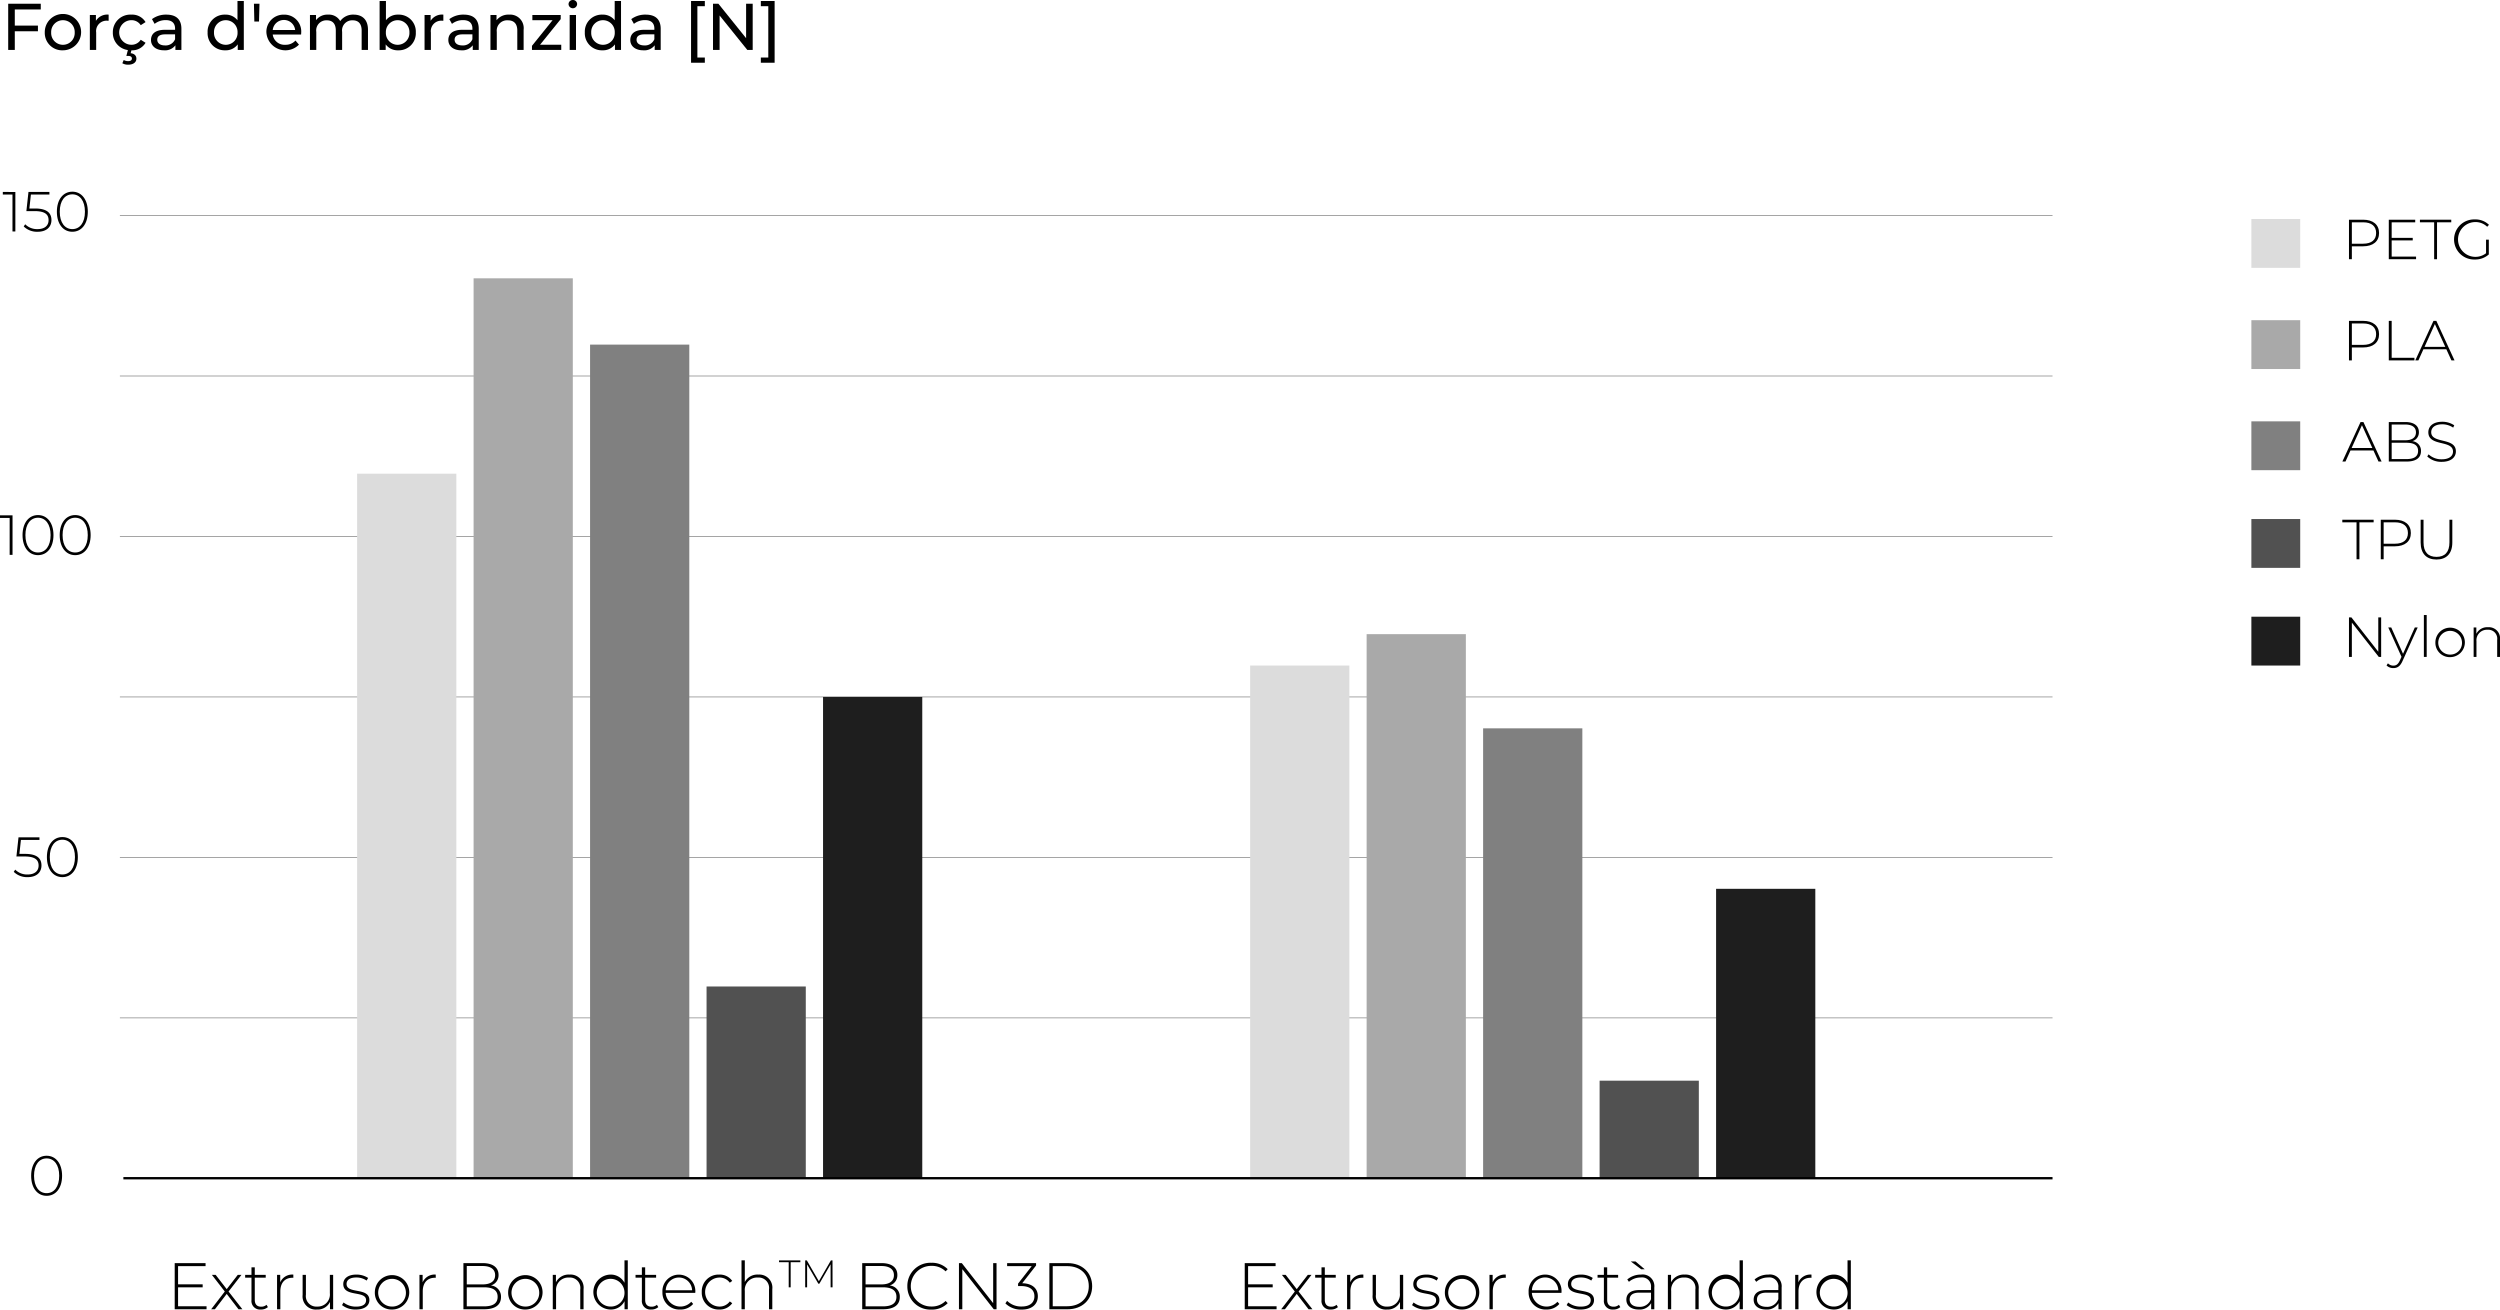 <svg id="Capa_1" data-name="Capa 1" xmlns="http://www.w3.org/2000/svg" viewBox="0 0 531.103 278.213"><defs><style>.cls-1,.cls-7{fill:none;stroke-miterlimit:10;}.cls-1{stroke:gray;stroke-width:0.15px;}.cls-2{fill:#dcdcdc;}.cls-3{fill:#a9a9a9;}.cls-4{fill:gray;}.cls-5{fill:#515151;}.cls-6{fill:#1e1e1e;}.cls-7{stroke:#000;stroke-width:0.5px;}</style></defs><title>BCN3D-Technologies-Pushing-Force-Sigma-Sigmax-R19-CA</title><line class="cls-1" x1="25.469" y1="216.241" x2="436.042" y2="216.241"/><line class="cls-1" x1="25.469" y1="148.059" x2="436.042" y2="148.059"/><line class="cls-1" x1="25.469" y1="182.15" x2="436.042" y2="182.15"/><line class="cls-1" x1="25.469" y1="113.969" x2="436.042" y2="113.969"/><line class="cls-1" x1="25.469" y1="45.787" x2="436.042" y2="45.787"/><line class="cls-1" x1="25.469" y1="79.878" x2="436.042" y2="79.878"/><path d="M120.769,275.31c0-2.627,1.355-4.258,3.286-4.258,1.931,0,3.286,1.631,3.286,4.258,0,2.626-1.355,4.257-3.286,4.257C122.124,279.566,120.769,277.936,120.769,275.31Zm5.961,0c0-2.339-1.092-3.694-2.675-3.694s-2.674,1.355-2.674,3.694c0,2.338,1.091,3.693,2.674,3.693S126.729,277.647,126.729,275.31Z" transform="translate(-114.151 -25.525)"/><rect class="cls-2" x="75.864" y="100.629" width="21.08" height="149.703"/><path d="M122.961,209.384c0,1.403-.972,2.482-2.938,2.482a4.026,4.026,0,0,1-2.95-1.127l.312-.468a3.54,3.54,0,0,0,2.626,1.031c1.547,0,2.339-.779,2.339-1.895,0-1.199-.731-1.932-3.01-1.932h-1.703l.444-4.065h4.45v.552H118.596l-.324,2.963h1.199C122.026,206.926,122.961,207.896,122.961,209.384Z" transform="translate(-114.151 -25.525)"/><path d="M124.116,207.609c0-2.627,1.355-4.258,3.286-4.258,1.931,0,3.286,1.631,3.286,4.258,0,2.626-1.355,4.257-3.286,4.257C125.472,211.866,124.116,210.235,124.116,207.609Zm5.961,0c0-2.339-1.092-3.694-2.675-3.694s-2.674,1.355-2.674,3.694c0,2.338,1.091,3.693,2.674,3.693S130.077,209.947,130.077,207.609Z" transform="translate(-114.151 -25.525)"/><path d="M116.813,135.006v8.396h-.612v-7.844h-2.051v-.552Z" transform="translate(-114.151 -25.525)"/><path d="M118.938,139.204c0-2.626,1.355-4.258,3.286-4.258,1.931,0,3.286,1.631,3.286,4.258s-1.355,4.258-3.286,4.258C120.294,143.461,118.938,141.83,118.938,139.204Zm5.961,0c0-2.339-1.092-3.694-2.675-3.694s-2.674,1.355-2.674,3.694,1.091,3.694,2.674,3.694S124.899,141.542,124.899,139.204Z" transform="translate(-114.151 -25.525)"/><path d="M126.834,139.204c0-2.626,1.355-4.258,3.286-4.258s3.286,1.631,3.286,4.258-1.355,4.258-3.286,4.258S126.834,141.83,126.834,139.204Zm5.96,0c0-2.339-1.091-3.694-2.674-3.694s-2.674,1.355-2.674,3.694,1.091,3.694,2.674,3.694S132.795,141.542,132.795,139.204Z" transform="translate(-114.151 -25.525)"/><path d="M117.413,66.307v8.396h-.612V66.858h-2.051v-.552Z" transform="translate(-114.151 -25.525)"/><path d="M125.079,72.279c0,1.403-.972,2.483-2.938,2.483a4.028,4.028,0,0,1-2.95-1.127l.312-.468a3.54,3.54,0,0,0,2.626,1.031c1.547,0,2.339-.779,2.339-1.895,0-1.2-.731-1.931-3.01-1.931h-1.703l.444-4.066h4.45v.552h-3.934l-.324,2.962h1.199C124.144,69.821,125.079,70.792,125.079,72.279Z" transform="translate(-114.151 -25.525)"/><path d="M126.234,70.504c0-2.626,1.355-4.258,3.286-4.258,1.931,0,3.286,1.631,3.286,4.258s-1.355,4.258-3.286,4.258C127.59,74.762,126.234,73.131,126.234,70.504Zm5.961,0c0-2.339-1.092-3.694-2.675-3.694s-2.674,1.355-2.674,3.694,1.091,3.694,2.674,3.694S132.195,72.843,132.195,70.504Z" transform="translate(-114.151 -25.525)"/><rect class="cls-3" x="100.61" y="59.127" width="21.08" height="191.205"/><rect class="cls-4" x="125.356" y="73.208" width="21.08" height="177.124"/><rect class="cls-5" x="150.102" y="209.571" width="21.08" height="40.761"/><rect class="cls-6" x="174.848" y="148.059" width="21.08" height="102.273"/><rect class="cls-2" x="265.583" y="141.389" width="21.08" height="108.943"/><rect class="cls-3" x="290.329" y="134.72" width="21.08" height="115.613"/><rect class="cls-4" x="315.075" y="154.729" width="21.08" height="95.603"/><rect class="cls-5" x="339.821" y="229.581" width="21.08" height="20.751"/><rect class="cls-6" x="364.567" y="188.82" width="21.08" height="61.512"/><rect class="cls-2" x="478.285" y="46.528" width="10.375" height="10.375"/><path d="M619.562,75.031c0,1.763-1.271,2.818-3.382,2.818h-2.398V80.596h-.612V72.2h3.011C618.29,72.2,619.562,73.256,619.562,75.031Zm-.623,0c0-1.451-.96-2.279-2.759-2.279h-2.398v4.545h2.398C617.979,77.297,618.938,76.47,618.938,75.031Z" transform="translate(-114.151 -25.525)"/><path d="M627.422,80.044v.552h-5.793V72.2h5.613v.552h-5.001V76.062h4.474v.54h-4.474V80.044Z" transform="translate(-114.151 -25.525)"/><path d="M631.265,72.752h-3.022V72.2h6.656v.552H631.876V80.596h-.611Z" transform="translate(-114.151 -25.525)"/><path d="M642.29,76.434h.588v3.142a4.324,4.324,0,0,1-2.999,1.08,4.26,4.26,0,1,1,.013-8.516,4.107,4.107,0,0,1,3.022,1.151l-.384.408a3.541,3.541,0,0,0-2.627-.996A3.696,3.696,0,1,0,642.29,79.324Z" transform="translate(-114.151 -25.525)"/><path d="M619.562,96.522c0,1.763-1.271,2.818-3.382,2.818h-2.398v2.747h-.612v-8.396h3.011C618.29,93.691,619.562,94.747,619.562,96.522Zm-.623,0c0-1.451-.96-2.279-2.759-2.279h-2.398v4.545h2.398C617.979,98.789,618.938,97.961,618.938,96.522Z" transform="translate(-114.151 -25.525)"/><path d="M621.629,93.691h.612v7.844h4.833v.552h-5.445Z" transform="translate(-114.151 -25.525)"/><path d="M633.854,99.724h-4.869l-1.067,2.363h-.66l3.862-8.396h.611l3.862,8.396h-.66Zm-.228-.516-2.207-4.845-2.194,4.845Z" transform="translate(-114.151 -25.525)"/><path d="M618.362,121.216h-4.869l-1.067,2.363h-.66l3.862-8.396h.611l3.862,8.396h-.66Zm-.228-.516-2.207-4.845-2.194,4.845Z" transform="translate(-114.151 -25.525)"/><path d="M628.466,121.36c0,1.415-1.032,2.219-3.095,2.219h-3.742v-8.396h3.502c1.8,0,2.891.756,2.891,2.147a1.914,1.914,0,0,1-1.403,1.919A2.02,2.02,0,0,1,628.466,121.36Zm-6.225-5.649v3.346h2.866c1.451,0,2.291-.563,2.291-1.679,0-1.104-.84-1.667-2.291-1.667Zm5.612,5.601c0-1.2-.875-1.727-2.482-1.727h-3.13v3.466h3.13C626.979,123.051,627.854,122.523,627.854,121.312Z" transform="translate(-114.151 -25.525)"/><path d="M629.801,122.5l.276-.456a3.991,3.991,0,0,0,2.771,1.056c1.679,0,2.423-.732,2.423-1.644,0-2.519-5.241-1.007-5.241-4.102,0-1.188.911-2.231,2.974-2.231a4.505,4.505,0,0,1,2.531.756l-.229.492a4.146,4.146,0,0,0-2.303-.708c-1.631,0-2.362.755-2.362,1.679,0,2.519,5.241,1.031,5.241,4.078,0,1.187-.947,2.219-3.022,2.219A4.305,4.305,0,0,1,629.801,122.5Z" transform="translate(-114.151 -25.525)"/><path d="M614.776,136.487h-3.022v-.552h6.656v.552H615.388v7.844h-.611Z" transform="translate(-114.151 -25.525)"/><path d="M626.317,138.766c0,1.763-1.271,2.818-3.382,2.818h-2.398v2.747h-.612v-8.396h3.011C625.046,135.936,626.317,136.991,626.317,138.766Zm-.623,0c0-1.451-.96-2.279-2.759-2.279h-2.398v4.545h2.398C624.734,141.033,625.694,140.205,625.694,138.766Z" transform="translate(-114.151 -25.525)"/><path d="M628.397,140.769v-4.833h.611v4.81c0,2.099,1.008,3.082,2.759,3.082s2.746-.983,2.746-3.082v-4.81h.611V140.769c0,2.398-1.283,3.622-3.37,3.622S628.397,143.167,628.397,140.769Z" transform="translate(-114.151 -25.525)"/><path d="M620.006,156.686v8.396H619.502l-5.721-7.292v7.292h-.612v-8.396h.516l5.709,7.292v-7.292Z" transform="translate(-114.151 -25.525)"/><path d="M627.771,158.82l-3.215,7.112c-.504,1.151-1.127,1.523-1.955,1.523a2,2,0,0,1-1.451-.564l.3-.455a1.525,1.525,0,0,0,1.164.491c.575,0,.995-.264,1.379-1.115l.336-.756-2.818-6.236h.636l2.507,5.602,2.506-5.602Z" transform="translate(-114.151 -25.525)"/><path d="M629.081,156.182h.6v8.899h-.6Z" transform="translate(-114.151 -25.525)"/><path d="M631.529,161.951a3.131,3.131,0,1,1,3.13,3.178A3.049,3.049,0,0,1,631.529,161.951Zm5.648,0a2.521,2.521,0,1,0-2.519,2.638A2.484,2.484,0,0,0,637.178,161.951Z" transform="translate(-114.151 -25.525)"/><path d="M645.254,161.423v3.658h-.6v-3.61a1.896,1.896,0,0,0-2.026-2.159,2.234,2.234,0,0,0-2.375,2.435v3.334h-.6v-6.261h.575v1.355a2.585,2.585,0,0,1,2.483-1.403A2.376,2.376,0,0,1,645.254,161.423Z" transform="translate(-114.151 -25.525)"/><rect class="cls-3" x="478.285" y="68.02" width="10.375" height="10.375"/><rect class="cls-4" x="478.285" y="89.512" width="10.375" height="10.375"/><rect class="cls-5" x="478.285" y="110.263" width="10.375" height="10.375"/><rect class="cls-6" x="478.285" y="131.014" width="10.375" height="10.375"/><path d="M158.031,303.023v.645h-6.766V293.862h6.556v.645H151.98v3.866h5.225v.631H151.98v4.02Z" transform="translate(-114.151 -25.525)"/><path d="M164.82,303.668l-2.507-3.264-2.507,3.264h-.798l2.899-3.768-2.746-3.544h.799l2.353,3.039,2.354-3.039h.784l-2.746,3.544,2.942,3.768Z" transform="translate(-114.151 -25.525)"/><path d="M171.063,303.206a2.222,2.222,0,0,1-1.499.518,1.813,1.813,0,0,1-1.989-1.988V296.958H166.231v-.602h1.345v-1.598h.7v1.598h2.325v.602h-2.325v4.707c0,.938.462,1.457,1.359,1.457a1.684,1.684,0,0,0,1.135-.406Z" transform="translate(-114.151 -25.525)"/><path d="M176.467,296.3v.687c-.056,0-.112-.014-.168-.014-1.625,0-2.591,1.078-2.591,2.885V303.668h-.7v-7.312h.672v1.597A2.777,2.777,0,0,1,176.467,296.3Z" transform="translate(-114.151 -25.525)"/><path d="M184.925,296.356V303.668h-.672v-1.568a2.881,2.881,0,0,1-2.759,1.624,2.798,2.798,0,0,1-3.054-3.096v-4.271h.7v4.216a2.225,2.225,0,0,0,2.409,2.521,2.57,2.57,0,0,0,2.676-2.844v-3.894Z" transform="translate(-114.151 -25.525)"/><path d="M186.811,302.785l.322-.56a4.258,4.258,0,0,0,2.633.882c1.541,0,2.157-.546,2.157-1.372,0-2.13-4.847-.561-4.847-3.433,0-1.106.924-2.003,2.773-2.003a4.489,4.489,0,0,1,2.507.715l-.322.56a3.766,3.766,0,0,0-2.199-.658c-1.429,0-2.059.589-2.059,1.373,0,2.199,4.847.645,4.847,3.432,0,1.19-1.022,2.003-2.885,2.003A4.588,4.588,0,0,1,186.811,302.785Z" transform="translate(-114.151 -25.525)"/><path d="M193.783,300.012a3.656,3.656,0,1,1,3.656,3.712A3.562,3.562,0,0,1,193.783,300.012Zm6.597,0a2.945,2.945,0,1,0-2.941,3.082A2.9,2.9,0,0,0,200.38,300.012Z" transform="translate(-114.151 -25.525)"/><path d="M206.721,296.3v.687c-.056,0-.112-.014-.168-.014-1.625,0-2.591,1.078-2.591,2.885V303.668h-.7v-7.312h.672v1.597A2.777,2.777,0,0,1,206.721,296.3Z" transform="translate(-114.151 -25.525)"/><path d="M220.583,301.076c0,1.653-1.205,2.592-3.614,2.592h-4.37V293.862h4.09c2.101,0,3.375.883,3.375,2.508a2.236,2.236,0,0,1-1.639,2.241A2.358,2.358,0,0,1,220.583,301.076Zm-7.27-6.598v3.908h3.348c1.695,0,2.676-.658,2.676-1.961,0-1.288-.981-1.947-2.676-1.947Zm6.556,6.542c0-1.4-1.022-2.017-2.9-2.017h-3.656v4.048h3.656C218.847,303.052,219.869,302.436,219.869,301.021Z" transform="translate(-114.151 -25.525)"/><path d="M222.104,300.012a3.656,3.656,0,1,1,3.656,3.712A3.562,3.562,0,0,1,222.104,300.012Zm6.598,0a2.945,2.945,0,1,0-2.942,3.082A2.9,2.9,0,0,0,228.702,300.012Z" transform="translate(-114.151 -25.525)"/><path d="M238.124,299.396V303.668h-.7v-4.216a2.214,2.214,0,0,0-2.368-2.521,2.608,2.608,0,0,0-2.773,2.843V303.668h-.7v-7.312h.672v1.582a3.018,3.018,0,0,1,2.899-1.639A2.776,2.776,0,0,1,238.124,299.396Z" transform="translate(-114.151 -25.525)"/><path d="M247.518,293.274V303.668h-.687v-1.723a3.242,3.242,0,0,1-2.998,1.778,3.713,3.713,0,0,1,0-7.424,3.277,3.277,0,0,1,2.983,1.751v-4.776Zm-.701,6.737a2.945,2.945,0,1,0-2.941,3.082A2.9,2.9,0,0,0,246.817,300.012Z" transform="translate(-114.151 -25.525)"/><path d="M253.999,303.206a2.222,2.222,0,0,1-1.499.518,1.813,1.813,0,0,1-1.989-1.988V296.958H249.166v-.602h1.345v-1.598h.7v1.598h2.325v.602h-2.325v4.707c0,.938.462,1.457,1.359,1.457a1.682,1.682,0,0,0,1.134-.406Z" transform="translate(-114.151 -25.525)"/><path d="M261.854,300.18H255.564a3.129,3.129,0,0,0,5.435,1.892l.406.462a3.5,3.5,0,0,1-2.759,1.19,3.589,3.589,0,0,1-3.768-3.712,3.5,3.5,0,1,1,6.99-.027C261.868,300.04,261.854,300.11,261.854,300.18Zm-6.275-.546h5.603a2.803,2.803,0,0,0-5.603,0Z" transform="translate(-114.151 -25.525)"/><path d="M263.236,300.012a3.564,3.564,0,0,1,3.698-3.712,3.208,3.208,0,0,1,2.773,1.345l-.518.378a2.669,2.669,0,0,0-2.255-1.092,3.083,3.083,0,0,0,0,6.163A2.67,2.67,0,0,0,269.189,302.001l.518.378a3.241,3.241,0,0,1-2.773,1.345A3.571,3.571,0,0,1,263.236,300.012Z" transform="translate(-114.151 -25.525)"/><path d="M278.22,299.396V303.668h-.7v-4.216a2.214,2.214,0,0,0-2.368-2.521,2.608,2.608,0,0,0-2.773,2.843V303.668h-.7V293.274h.7v4.608a3.025,3.025,0,0,1,2.872-1.583A2.776,2.776,0,0,1,278.22,299.396Z" transform="translate(-114.151 -25.525)"/><path d="M281.705,293.667H279.648v-.376h4.531v.376h-2.057v5.339h-.416Z" transform="translate(-114.151 -25.525)"/><path d="M290.61,299.006l-.008-4.89-2.392,4.131h-.204l-2.392-4.115v4.874h-.408V293.291h.351l2.555,4.417,2.555-4.417h.343l.008,5.715Z" transform="translate(-114.151 -25.525)"/><path d="M305.304,301.076c0,1.653-1.205,2.592-3.614,2.592h-4.37V293.862h4.09c2.101,0,3.375.883,3.375,2.508a2.236,2.236,0,0,1-1.639,2.241A2.358,2.358,0,0,1,305.304,301.076Zm-7.27-6.598v3.908h3.348c1.695,0,2.676-.658,2.676-1.961,0-1.288-.981-1.947-2.676-1.947Zm6.556,6.542c0-1.4-1.022-2.017-2.9-2.017h-3.656v4.048h3.656C303.567,303.052,304.59,302.436,304.59,301.021Z" transform="translate(-114.151 -25.525)"/><path d="M306.91,298.766a4.897,4.897,0,0,1,5.084-4.973,4.677,4.677,0,0,1,3.488,1.358l-.448.462a4.106,4.106,0,0,0-3.012-1.162,4.315,4.315,0,1,0,0,8.629,4.119,4.119,0,0,0,3.012-1.177l.448.462a4.687,4.687,0,0,1-3.488,1.373A4.897,4.897,0,0,1,306.91,298.766Z" transform="translate(-114.151 -25.525)"/><path d="M325.856,293.862V303.668h-.588l-6.682-8.517v8.517h-.714V293.862h.602l6.668,8.517V293.862Z" transform="translate(-114.151 -25.525)"/><path d="M334.632,300.908c0,1.625-1.177,2.83-3.432,2.83a4.712,4.712,0,0,1-3.46-1.317l.364-.546a4.179,4.179,0,0,0,3.096,1.205c1.765,0,2.703-.841,2.703-2.172,0-1.316-.896-2.171-2.857-2.171h-.616v-.519l2.899-3.712H328.105v-.645h6.149v.505l-2.942,3.768C333.54,298.191,334.632,299.312,334.632,300.908Z" transform="translate(-114.151 -25.525)"/><path d="M337.08,293.862h3.88c3.11,0,5.211,2.046,5.211,4.903s-2.101,4.902-5.211,4.902h-3.88Zm3.824,9.161c2.773,0,4.552-1.765,4.552-4.258,0-2.494-1.779-4.259-4.552-4.259H337.794v8.517Z" transform="translate(-114.151 -25.525)"/><path d="M385.35,303.023v.645H378.584V293.862h6.556v.645h-5.842v3.866h5.226v.631h-5.226v4.02Z" transform="translate(-114.151 -25.525)"/><path d="M392.139,303.668l-2.508-3.264-2.508,3.264h-.798l2.899-3.768-2.745-3.544h.798l2.354,3.039,2.354-3.039h.784l-2.745,3.544,2.941,3.768Z" transform="translate(-114.151 -25.525)"/><path d="M398.381,303.206a2.218,2.218,0,0,1-1.498.518,1.813,1.813,0,0,1-1.989-1.988V296.958h-1.345v-.602h1.345v-1.598h.7v1.598h2.325v.602h-2.325v4.707c0,.938.462,1.457,1.358,1.457a1.682,1.682,0,0,0,1.135-.406Z" transform="translate(-114.151 -25.525)"/><path d="M403.785,296.3v.687c-.056,0-.111-.014-.168-.014-1.625,0-2.591,1.078-2.591,2.885V303.668h-.701v-7.312h.673v1.597A2.777,2.777,0,0,1,403.785,296.3Z" transform="translate(-114.151 -25.525)"/><path d="M412.243,296.356V303.668h-.673v-1.568a2.881,2.881,0,0,1-2.76,1.624,2.799,2.799,0,0,1-3.054-3.096v-4.271h.701v4.216a2.225,2.225,0,0,0,2.409,2.521A2.57,2.57,0,0,0,411.542,300.25v-3.894Z" transform="translate(-114.151 -25.525)"/><path d="M414.129,302.785l.322-.56a4.258,4.258,0,0,0,2.633.882c1.541,0,2.157-.546,2.157-1.372,0-2.13-4.847-.561-4.847-3.433,0-1.106.925-2.003,2.774-2.003a4.489,4.489,0,0,1,2.507.715l-.322.56a3.767,3.767,0,0,0-2.199-.658c-1.429,0-2.059.589-2.059,1.373,0,2.199,4.847.645,4.847,3.432,0,1.19-1.022,2.003-2.886,2.003A4.588,4.588,0,0,1,414.129,302.785Z" transform="translate(-114.151 -25.525)"/><path d="M421.102,300.012a3.656,3.656,0,1,1,3.656,3.712A3.562,3.562,0,0,1,421.102,300.012Zm6.598,0a2.945,2.945,0,1,0-2.941,3.082A2.9,2.9,0,0,0,427.699,300.012Z" transform="translate(-114.151 -25.525)"/><path d="M434.039,296.3v.687c-.056,0-.111-.014-.168-.014-1.625,0-2.591,1.078-2.591,2.885V303.668h-.701v-7.312h.673v1.597A2.777,2.777,0,0,1,434.039,296.3Z" transform="translate(-114.151 -25.525)"/><path d="M445.87,300.18h-6.289a3.128,3.128,0,0,0,5.435,1.892l.406.462a3.502,3.502,0,0,1-2.76,1.19,3.589,3.589,0,0,1-3.768-3.712,3.497,3.497,0,0,1,3.502-3.712,3.461,3.461,0,0,1,3.487,3.685C445.884,300.04,445.87,300.11,445.87,300.18Zm-6.275-.546h5.604a2.803,2.803,0,0,0-5.604,0Z" transform="translate(-114.151 -25.525)"/><path d="M446.973,302.785l.322-.56a4.258,4.258,0,0,0,2.633.882c1.541,0,2.157-.546,2.157-1.372,0-2.13-4.847-.561-4.847-3.433,0-1.106.925-2.003,2.774-2.003a4.489,4.489,0,0,1,2.507.715l-.322.56a3.767,3.767,0,0,0-2.199-.658c-1.429,0-2.059.589-2.059,1.373,0,2.199,4.847.645,4.847,3.432,0,1.19-1.022,2.003-2.886,2.003A4.588,4.588,0,0,1,446.973,302.785Z" transform="translate(-114.151 -25.525)"/><path d="M458.37,303.206a2.218,2.218,0,0,1-1.498.518,1.813,1.813,0,0,1-1.989-1.988V296.958h-1.345v-.602h1.345v-1.598h.7v1.598h2.325v.602H455.583v4.707c0,.938.462,1.457,1.358,1.457a1.682,1.682,0,0,0,1.135-.406Z" transform="translate(-114.151 -25.525)"/><path d="M465.596,299.031V303.668h-.672v-1.303a2.809,2.809,0,0,1-2.634,1.358c-1.639,0-2.634-.84-2.634-2.087,0-1.106.7-2.045,2.731-2.045h2.508v-.588a1.904,1.904,0,0,0-2.171-2.088,3.796,3.796,0,0,0-2.521.925l-.351-.504a4.46,4.46,0,0,1,2.928-1.037A2.487,2.487,0,0,1,465.596,299.031Zm-.7,2.479v-1.373h-2.493c-1.513,0-2.046.631-2.046,1.471,0,.953.743,1.541,2.031,1.541A2.505,2.505,0,0,0,464.896,301.511ZM462.794,295.165l-2.199-1.652h1.009l1.947,1.652Z" transform="translate(-114.151 -25.525)"/><path d="M475.019,299.396V303.668h-.7v-4.216a2.214,2.214,0,0,0-2.367-2.521,2.608,2.608,0,0,0-2.773,2.843V303.668h-.701v-7.312h.673v1.582a3.018,3.018,0,0,1,2.899-1.639A2.776,2.776,0,0,1,475.019,299.396Z" transform="translate(-114.151 -25.525)"/><path d="M484.412,293.274V303.668h-.687v-1.723a3.242,3.242,0,0,1-2.997,1.778,3.713,3.713,0,0,1,0-7.424,3.278,3.278,0,0,1,2.983,1.751v-4.776Zm-.7,6.737a2.945,2.945,0,1,0-2.941,3.082A2.9,2.9,0,0,0,483.712,300.012Z" transform="translate(-114.151 -25.525)"/><path d="M492.643,299.031V303.668h-.672v-1.303a2.809,2.809,0,0,1-2.634,1.358c-1.639,0-2.634-.84-2.634-2.087,0-1.106.7-2.045,2.731-2.045h2.508v-.588a1.904,1.904,0,0,0-2.171-2.088,3.796,3.796,0,0,0-2.521.925l-.351-.504a4.46,4.46,0,0,1,2.928-1.037A2.487,2.487,0,0,1,492.643,299.031Zm-.7,2.479v-1.373h-2.493c-1.513,0-2.046.631-2.046,1.471,0,.953.743,1.541,2.031,1.541A2.505,2.505,0,0,0,491.942,301.511Z" transform="translate(-114.151 -25.525)"/><path d="M498.983,296.3v.687c-.056,0-.111-.014-.168-.014-1.625,0-2.591,1.078-2.591,2.885V303.668h-.701v-7.312h.673v1.597A2.777,2.777,0,0,1,498.983,296.3Z" transform="translate(-114.151 -25.525)"/><path d="M507.344,293.274V303.668h-.687v-1.723a3.242,3.242,0,0,1-2.997,1.778,3.713,3.713,0,0,1,0-7.424,3.278,3.278,0,0,1,2.983,1.751v-4.776Zm-.7,6.737a2.945,2.945,0,1,0-2.941,3.082A2.9,2.9,0,0,0,506.644,300.012Z" transform="translate(-114.151 -25.525)"/><path d="M117.294,27.542V30.96h4.917v1.205H117.294v3.964h-1.401V26.324H122.813v1.219Z" transform="translate(-114.151 -25.525)"/><path d="M123.663,32.417a3.86,3.86,0,1,1,3.866,3.796A3.694,3.694,0,0,1,123.663,32.417Zm6.359,0a2.502,2.502,0,1,0-5,0,2.503,2.503,0,1,0,5,0Z" transform="translate(-114.151 -25.525)"/><path d="M137.231,28.635V29.938a2.357,2.357,0,0,0-.309-.014,2.215,2.215,0,0,0-2.339,2.507v3.698h-1.345V28.705h1.289v1.247A2.834,2.834,0,0,1,137.231,28.635Z" transform="translate(-114.151 -25.525)"/><path d="M144.05,33.972l1.022.645a3.291,3.291,0,0,1-2.998,1.597l-.168.616c.812.084,1.219.546,1.219,1.163,0,.785-.686,1.275-1.737,1.275a2.354,2.354,0,0,1-1.247-.308l.294-.687a1.854,1.854,0,0,0,.953.238c.532,0,.785-.21.785-.561,0-.322-.238-.546-.799-.546h-.378l.322-1.247a3.671,3.671,0,0,1-3.194-3.74,3.709,3.709,0,0,1,3.922-3.782,3.311,3.311,0,0,1,3.026,1.583l-1.022.658a2.314,2.314,0,0,0-2.017-1.064,2.613,2.613,0,0,0,0,5.225A2.314,2.314,0,0,0,144.05,33.972Z" transform="translate(-114.151 -25.525)"/><path d="M152.688,31.646v4.482h-1.274v-.98a2.756,2.756,0,0,1-2.438,1.064c-1.681,0-2.746-.896-2.746-2.185,0-1.191.771-2.171,2.984-2.171h2.129v-.266c0-1.134-.658-1.793-1.989-1.793a3.754,3.754,0,0,0-2.354.798l-.56-1.008a4.944,4.944,0,0,1,3.067-.953C151.54,28.635,152.688,29.615,152.688,31.646Zm-1.345,2.213V32.823h-2.073c-1.331,0-1.709.518-1.709,1.148,0,.743.616,1.205,1.639,1.205A2.152,2.152,0,0,0,151.343,33.86Z" transform="translate(-114.151 -25.525)"/><path d="M165.946,25.735V36.129h-1.289V34.952a3.135,3.135,0,0,1-2.647,1.261,3.615,3.615,0,0,1-3.754-3.796,3.603,3.603,0,0,1,3.754-3.782,3.157,3.157,0,0,1,2.591,1.191V25.735ZM164.616,32.417a2.502,2.502,0,1,0-5,0,2.503,2.503,0,1,0,5,0Z" transform="translate(-114.151 -25.525)"/><path d="M168.098,26.324h1.177l-.098,3.782h-.995Z" transform="translate(-114.151 -25.525)"/><path d="M178.112,32.865h-6.023a2.514,2.514,0,0,0,2.689,2.171,2.772,2.772,0,0,0,2.143-.896l.743.869a4.047,4.047,0,0,1-6.92-2.591,3.636,3.636,0,0,1,3.726-3.782,3.58,3.58,0,0,1,3.67,3.824C178.14,32.571,178.126,32.739,178.112,32.865Zm-6.023-.967h4.763a2.396,2.396,0,0,0-4.763,0Z" transform="translate(-114.151 -25.525)"/><path d="M192.325,31.856v4.272h-1.345V32.011c0-1.457-.701-2.171-1.919-2.171a2.155,2.155,0,0,0-2.227,2.465v3.824h-1.345V32.011c0-1.457-.7-2.171-1.919-2.171a2.155,2.155,0,0,0-2.227,2.465v3.824h-1.345V28.705h1.289v1.106a3.009,3.009,0,0,1,2.563-1.177,2.747,2.747,0,0,1,2.577,1.373,3.345,3.345,0,0,1,2.857-1.373C191.092,28.635,192.325,29.671,192.325,31.856Z" transform="translate(-114.151 -25.525)"/><path d="M202.486,32.417a3.615,3.615,0,0,1-3.754,3.796,3.135,3.135,0,0,1-2.647-1.261v1.177h-1.289V25.735h1.345v4.09a3.157,3.157,0,0,1,2.591-1.191A3.603,3.603,0,0,1,202.486,32.417Zm-1.359,0a2.502,2.502,0,1,0-5,0,2.503,2.503,0,1,0,5,0Z" transform="translate(-114.151 -25.525)"/><path d="M208.336,28.635V29.938a2.346,2.346,0,0,0-.308-.014,2.215,2.215,0,0,0-2.339,2.507v3.698h-1.345V28.705h1.289v1.247A2.833,2.833,0,0,1,208.336,28.635Z" transform="translate(-114.151 -25.525)"/><path d="M215.855,31.646v4.482h-1.274v-.98a2.756,2.756,0,0,1-2.438,1.064c-1.681,0-2.746-.896-2.746-2.185,0-1.191.771-2.171,2.984-2.171h2.129v-.266c0-1.134-.658-1.793-1.989-1.793a3.754,3.754,0,0,0-2.354.798l-.56-1.008a4.944,4.944,0,0,1,3.067-.953C214.707,28.635,215.855,29.615,215.855,31.646Zm-1.345,2.213V32.823H212.438c-1.331,0-1.709.518-1.709,1.148,0,.743.616,1.205,1.639,1.205A2.152,2.152,0,0,0,214.51,33.86Z" transform="translate(-114.151 -25.525)"/><path d="M225.39,31.856v4.272h-1.345V32.011c0-1.457-.728-2.171-2.003-2.171a2.205,2.205,0,0,0-2.353,2.465v3.824h-1.345V28.705h1.289v1.121a3.182,3.182,0,0,1,2.675-1.191A2.876,2.876,0,0,1,225.39,31.856Z" transform="translate(-114.151 -25.525)"/><path d="M233.383,35.022v1.106h-6.219v-.869l4.384-5.449h-4.3V28.705H233.271v.882l-4.384,5.435Z" transform="translate(-114.151 -25.525)"/><path d="M234.934,26.408a.885.885,0,0,1,.911-.882.871.871,0,0,1,.91.854.911.911,0,0,1-1.821.028Zm.238,2.297h1.345v7.424h-1.345Z" transform="translate(-114.151 -25.525)"/><path d="M246.082,25.735V36.129H244.793V34.952a3.136,3.136,0,0,1-2.647,1.261,3.615,3.615,0,0,1-3.754-3.796,3.603,3.603,0,0,1,3.754-3.782,3.157,3.157,0,0,1,2.591,1.191V25.735ZM244.751,32.417a2.502,2.502,0,1,0-5,0,2.503,2.503,0,1,0,5,0Z" transform="translate(-114.151 -25.525)"/><path d="M254.509,31.646v4.482h-1.274v-.98a2.756,2.756,0,0,1-2.438,1.064c-1.681,0-2.746-.896-2.746-2.185,0-1.191.771-2.171,2.984-2.171h2.129v-.266c0-1.134-.658-1.793-1.989-1.793a3.754,3.754,0,0,0-2.354.798l-.56-1.008a4.945,4.945,0,0,1,3.067-.953C253.36,28.635,254.509,29.615,254.509,31.646Zm-1.345,2.213V32.823h-2.073c-1.331,0-1.709.518-1.709,1.148,0,.743.616,1.205,1.639,1.205A2.152,2.152,0,0,0,253.164,33.86Z" transform="translate(-114.151 -25.525)"/><path d="M260.959,25.735h2.928V26.842h-1.583v10.898h1.583v1.106h-2.928Z" transform="translate(-114.151 -25.525)"/><path d="M274.054,26.324v9.805h-1.148l-5.883-7.312v7.312h-1.401V26.324h1.149l5.883,7.312v-7.312Z" transform="translate(-114.151 -25.525)"/><path d="M275.785,38.846V37.74h1.583V26.842h-1.583V25.735h2.928V38.846Z" transform="translate(-114.151 -25.525)"/><line class="cls-7" x1="26.21" y1="250.303" x2="436.042" y2="250.303"/></svg>